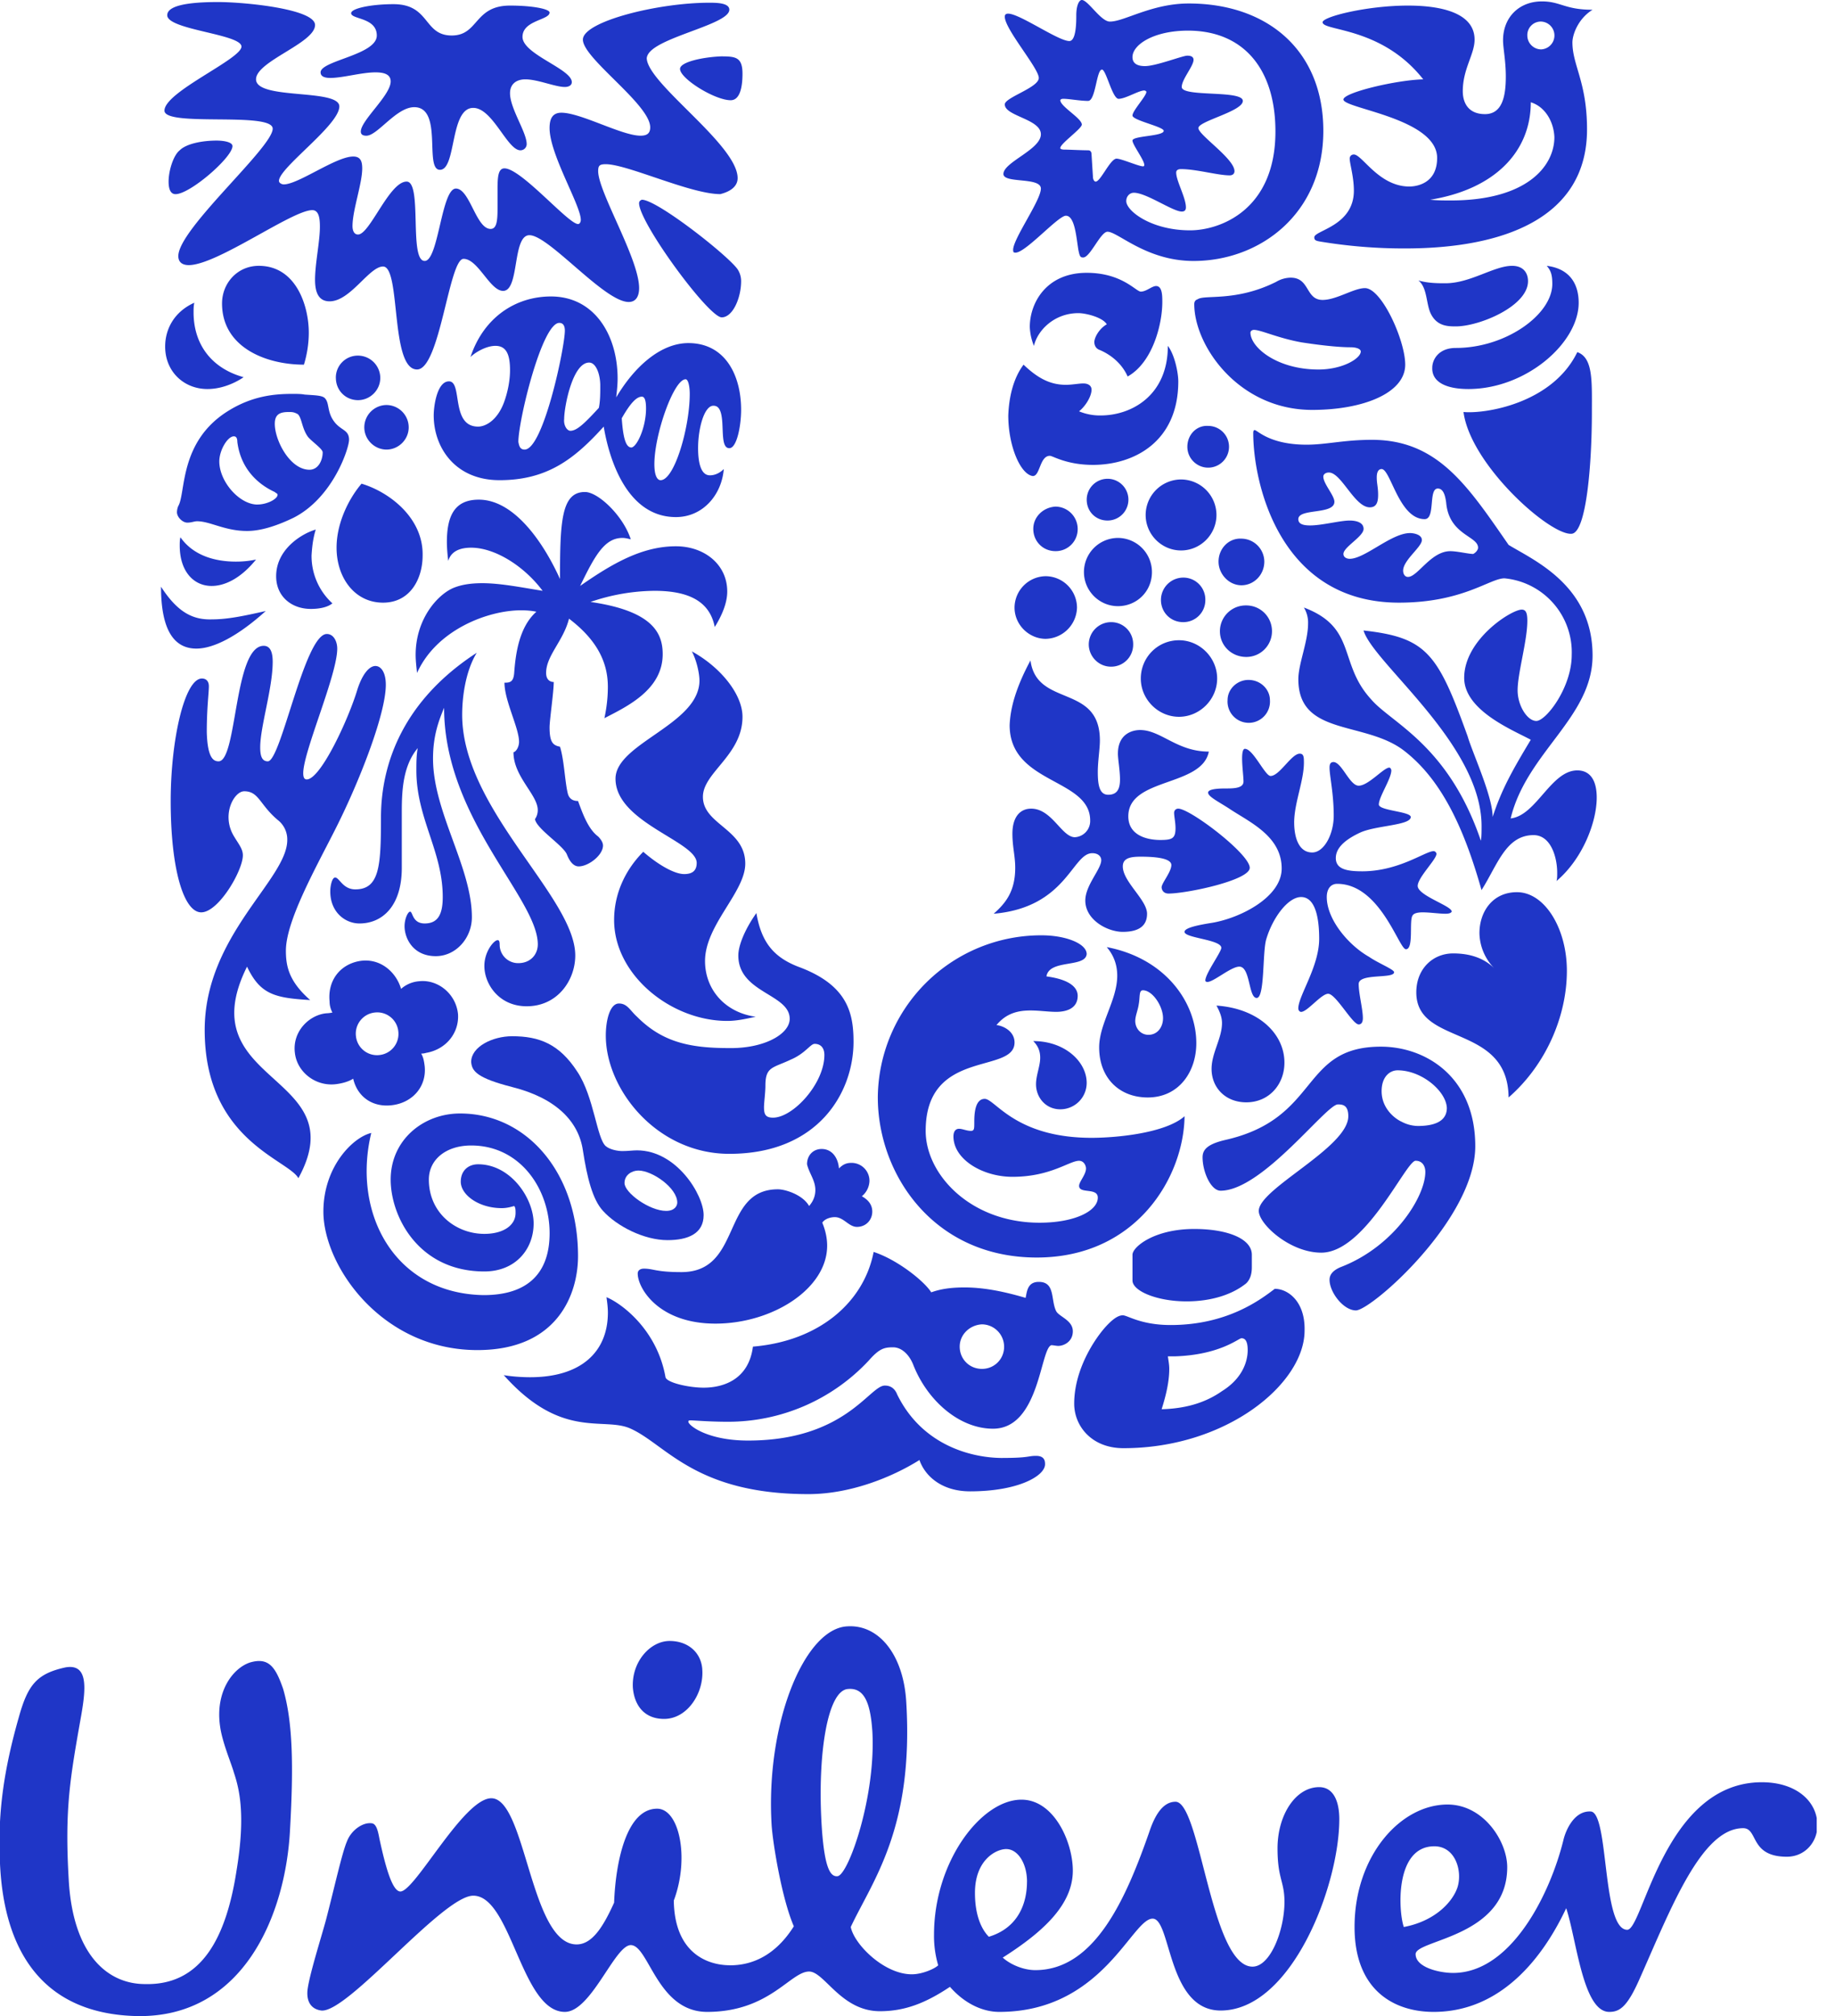 <svg width="51" height="56" fill="none" xmlns="http://www.w3.org/2000/svg"><g clip-path="url(#a)" fill="#1F36C7"><path d="M20.289 54.59c.444 0 1.176-.136 1.774-1.083-.328-.754-.578-2.262-.617-2.803-.173-2.822.907-5.47 2.102-5.529.868-.058 1.563.773 1.64 2.107.212 3.518-.945 4.968-1.543 6.244.096.483.926 1.314 1.697 1.314.29 0 .637-.154.733-.25a2.884 2.884 0 0 1-.116-.851c0-2.03 1.312-3.75 2.43-3.75.907 0 1.428 1.179 1.428 1.971 0 .928-.791 1.682-1.948 2.416.212.194.578.348.906.348 1.659 0 2.527-2.01 3.163-3.827.116-.348.328-.85.733-.85.694 0 .983 4.58 2.14 4.58.502 0 .888-1.024.888-1.797 0-.58-.193-.638-.193-1.488 0-.928.502-1.701 1.157-1.701.405 0 .56.406.56.889 0 1.855-1.331 5.316-3.298 5.316-1.485 0-1.37-2.552-1.89-2.552-.58 0-1.39 2.59-4.263 2.59-.463 0-.964-.232-1.37-.696-.694.464-1.272.677-1.947.677-1.08 0-1.543-1.102-1.967-1.102-.521 0-1.1 1.121-2.835 1.121-1.389 0-1.62-1.855-2.122-1.855-.444 0-1.1 1.855-1.832 1.855-1.215 0-1.485-3.228-2.546-3.228-.848 0-3.49 3.267-4.224 3.19-.289-.04-.405-.252-.385-.542.038-.406.385-1.488.52-1.99.232-.89.444-1.856.579-2.166.116-.309.443-.541.694-.502.135.019.174.251.212.444.155.715.348 1.45.579 1.45.405 0 1.755-2.59 2.527-2.59.964 0 1.08 4.06 2.372 4.06.443 0 .752-.523 1.041-1.16.039-1.083.328-2.61 1.196-2.61.617 0 .906 1.372.463 2.551.02 1.47.945 1.798 1.562 1.798Zm23.163-3.48c-.366 1.488-1.447 3.692-3.066 3.692-.386 0-1.042-.155-1.042-.522 0-.406 2.546-.464 2.546-2.416 0-.716-.656-1.74-1.659-1.74-1.311 0-2.584 1.43-2.584 3.402 0 1.759 1.1 2.358 2.198 2.358 1.91 0 3.067-1.566 3.684-2.88.29.87.463 2.88 1.196 2.88.29 0 .501-.135.849-.928.867-1.952 1.716-4.175 2.873-4.175.424 0 .174.793 1.215.793.502 0 .849-.406.849-.87 0-.677-.598-1.199-1.543-1.199-2.72 0-3.298 4.098-3.742 4.098-.713 0-.501-3.286-1.022-3.286-.463-.02-.694.541-.752.793Zm-19.21-3.055c-.057-.811-.25-1.179-.674-1.14-.579.039-.849 1.856-.733 3.77.077 1.236.25 1.45.443 1.43.309-.039 1.08-2.262.965-4.06Zm-4.724-1.7c-.039-.465-.405-.774-.907-.774-.54 0-1.06.58-1.022 1.295.039.483.309.87.868.87.656 0 1.118-.734 1.06-1.392Zm9.026 5.914c0-.502-.251-.908-.579-.908-.27 0-.868.29-.868 1.218 0 .734.25 1.082.386 1.218.83-.252 1.06-.948 1.06-1.528Zm11.32-.985c.599 0 .792.715.637 1.16-.154.425-.656.927-1.485 1.082-.154-.445-.25-2.242.849-2.242ZM6.5 49.234c-.077-.27-.328-.85-.385-1.294-.135-.967.366-1.605.829-1.76.52-.154.713.116.926.735.27.928.289 2.146.192 3.885C7.946 53.178 6.77 56.058 3.8 56 1.253 55.942.115 54.28 0 51.767c-.057-1.199.04-2.378.521-4.06.251-.908.502-1.217 1.293-1.391.636-.116.578.56.443 1.334-.308 1.74-.463 2.59-.347 4.562.116 2.087 1.08 2.899 2.122 2.899 1.562.039 2.256-1.276 2.545-3.17.251-1.527.078-2.242-.077-2.706ZM40.675 11.444c.193 1.469 2.41 3.44 3.008 3.382.405-.038.56-1.913.56-3.382 0-.85.038-1.508-.405-1.663-.695 1.43-2.566 1.72-3.163 1.663Zm.135-.638c1.6 0 3.066-1.276 3.066-2.397 0-.522-.25-.947-.887-1.025.116.136.154.252.154.503 0 .85-1.292 1.778-2.68 1.778-.502 0-.656.348-.656.542-.02.405.386.599 1.003.599Zm-.348-1.74c-.212 0-.52 0-.694-.348-.135-.27-.096-.734-.347-.928.27.078.54.078.752.078.694 0 1.35-.484 1.852-.484.328 0 .443.213.443.426 0 .695-1.35 1.256-2.006 1.256ZM6.075 21.147c.52 0 .424-3.208 1.254-3.208.192 0 .25.193.25.444 0 .735-.347 1.798-.347 2.378 0 .29.077.386.212.386.367 0 1.022-3.537 1.64-3.537.192 0 .289.213.289.406 0 .734-.945 2.86-.945 3.46 0 .097.02.174.096.174.386 0 1.157-1.662 1.408-2.494.135-.425.328-.657.502-.657.154 0 .289.174.289.522 0 .831-.772 2.784-1.447 4.098-.52 1.024-1.33 2.474-1.33 3.286 0 .425.077.85.675 1.373-.984-.058-1.389-.155-1.755-.928-1.64 3.286 3.028 2.957 1.427 5.876-.29-.522-2.604-1.063-2.604-4.117 0-2.63 2.295-4.176 2.295-5.277a.685.685 0 0 0-.27-.56c-.501-.426-.52-.793-.926-.793-.289 0-.655.676-.27 1.275.116.194.232.329.232.503 0 .425-.675 1.585-1.157 1.585s-.849-1.18-.849-3.093c0-1.7.386-3.402.868-3.402.135 0 .193.097.193.213 0 .193-.058.599-.058 1.275.02.735.193.812.328.812Z"/><path d="M9.99 25.651c.637 0 1.177-.483 1.177-1.546v-1.566c0-.6.038-1.276.443-1.759-.038.193-.038.425-.038.619 0 1.334.733 2.242.733 3.518 0 .483-.135.734-.502.734-.347 0-.328-.328-.405-.328-.058 0-.154.193-.154.406 0 .328.231.83.868.83.559 0 1.003-.502 1.003-1.082 0-1.391-1.08-2.919-1.08-4.407 0-.657.173-1.082.308-1.411 0 3.074 2.604 5.296 2.604 6.572 0 .29-.212.522-.54.522a.513.513 0 0 1-.52-.502c0-.116-.02-.136-.059-.136-.096 0-.366.31-.366.716 0 .502.405 1.12 1.176 1.12.868 0 1.35-.734 1.35-1.41 0-1.624-3.143-4.06-3.143-6.689 0-.444.077-1.179.405-1.72-2.025 1.314-2.662 3.054-2.662 4.581 0 1.334-.038 1.991-.713 1.991-.348 0-.444-.329-.56-.329-.096 0-.135.271-.135.349-.02.599.405.927.81.927ZM36.644 10.264c.675 0 1.176-.309 1.176-.502 0-.058-.096-.116-.289-.116-.193 0-.598-.02-1.35-.135-.656-.116-1.138-.348-1.33-.348-.059 0-.097.038-.097.077 0 .406.733 1.024 1.89 1.024Zm-3.356-1.952c.193-.135 1.06.077 2.18-.483a.81.81 0 0 1 .404-.116c.54 0 .406.618.888.618.385 0 .867-.328 1.176-.328.463 0 1.119 1.45 1.119 2.126 0 .793-1.177 1.257-2.585 1.257-2.044 0-3.278-1.779-3.278-2.939 0-.077.038-.116.096-.135ZM10.318 31.47c-.502.116-1.33.928-1.33 2.184 0 1.508 1.62 3.847 4.28 3.847 2.238 0 2.797-1.566 2.797-2.61 0-2.32-1.427-3.962-3.278-3.962-1.023 0-1.929.734-1.929 1.836 0 1.025.771 2.552 2.604 2.552.867 0 1.369-.619 1.369-1.334 0-.696-.636-1.643-1.543-1.643-.27 0-.482.174-.482.483 0 .367.501.735 1.138.735.154 0 .27-.039.347-.058.038.038.038.116.038.193 0 .348-.347.58-.867.58-.791 0-1.543-.58-1.543-1.508 0-.56.482-.947 1.176-.947 1.37 0 2.18 1.218 2.18 2.436 0 1.101-.598 1.72-1.833 1.72-2.468-.039-3.664-2.262-3.124-4.504ZM26.673 37.404c0 .348.27.619.617.619a.61.61 0 0 0 .617-.619.622.622 0 0 0-.617-.618c-.347.02-.617.29-.617.618Zm1.196 3.093c.733 0 .694-.058.925-.058.232 0 .251.136.251.232 0 .329-.752.754-2.083.754-.79 0-1.253-.425-1.408-.87-.771.483-1.928.947-3.086.947-3.143 0-3.953-1.372-4.937-1.817-.752-.348-1.91.329-3.53-1.488.213.038.502.058.734.058 1.407 0 2.16-.696 2.16-1.798 0-.135-.02-.29-.039-.425.424.174 1.408.908 1.64 2.223.038.154.655.29 1.06.29.56 0 1.254-.232 1.37-1.14 1.851-.155 3.085-1.238 3.355-2.63.656.213 1.408.812 1.601 1.122.27-.097.56-.136.926-.136.501 0 1.041.097 1.697.29.039-.193.058-.444.367-.444.462 0 .327.502.482.812.077.154.463.25.463.56 0 .29-.251.406-.405.406-.058 0-.135-.02-.193-.02-.309.097-.328 2.32-1.62 2.32-.945 0-1.833-.792-2.218-1.778-.116-.29-.328-.483-.56-.483-.25 0-.385.038-.675.367a5.345 5.345 0 0 1-3.915 1.701c-.52 0-.945-.039-1.041-.039-.058 0-.058.02-.058.039 0 .097.52.522 1.659.522 2.7 0 3.375-1.527 3.799-1.527.058 0 .25 0 .347.251.694 1.411 2.064 1.76 2.932 1.76ZM37.184 30.677c-.328 0-2.102 2.397-3.26 2.397-.27 0-.501-.522-.501-.928 0-.212.135-.367.636-.483 2.643-.6 2.064-2.59 4.32-2.59 1.254 0 2.623.85 2.623 2.764 0 2.03-2.892 4.562-3.317 4.562-.347 0-.733-.503-.733-.85 0-.097.039-.252.348-.368 1.465-.58 2.314-1.952 2.314-2.629 0-.154-.077-.31-.27-.31-.27 0-1.389 2.553-2.623 2.553-.868 0-1.736-.793-1.736-1.16 0-.619 2.488-1.76 2.488-2.63 0-.308-.154-.328-.29-.328Zm1.659-.947c-.213 0-.444.174-.444.58 0 .464.347.754.56.85a1 1 0 0 0 .443.116c.443 0 .81-.116.81-.502-.02-.464-.695-1.044-1.37-1.044ZM10.125 11.869c0 .348.29.619.617.619.328 0 .617-.271.617-.62a.622.622 0 0 0-.617-.618.622.622 0 0 0-.617.619Zm-.79-1.373c0 .348.27.619.616.619.328 0 .618-.27.618-.619a.622.622 0 0 0-.618-.618.61.61 0 0 0-.617.618Zm-.56 4.214c-.347.097-1.1.522-1.1 1.296 0 .56.425.908.965.908.27 0 .482-.058.598-.155a1.78 1.78 0 0 1-.579-1.333c.02-.329.058-.522.116-.716Zm-3.76.213c-.02.077-.02.155-.02.232 0 .715.386 1.121.887 1.121.386 0 .83-.232 1.234-.734a2.616 2.616 0 0 1-.559.058c-.56 0-1.176-.155-1.543-.677Zm-.54 1.373c0 1.179.346 1.72.983 1.72.482 0 1.157-.348 1.928-1.044-.598.135-1.06.232-1.485.232-.54.02-.964-.193-1.427-.908Zm3.972-6.167c.077-.251.135-.56.135-.889 0-.735-.347-1.856-1.389-1.856-.597 0-1.022.484-1.022 1.044 0 1.218 1.215 1.701 2.276 1.701Zm-1.292 3.886c-.502 0-1.06-.638-1.06-1.199 0-.31.23-.696.404-.696.058 0 .097.039.097.155.096.754.578 1.179 1.041 1.392.039.038.077.038.077.077 0 .116-.29.27-.56.27Zm1.408-1.876c.116.136.405.33.405.426 0 .212-.116.483-.367.483-.54 0-.964-.812-.964-1.276 0-.29.174-.328.405-.328.116 0 .154.019.232.058.115.096.115.406.289.637Zm-3.607 1.914a.463.463 0 0 0-.038.174c0 .136.154.29.289.29.116 0 .193-.038.27-.038.366 0 .771.27 1.389.27.347 0 .771-.116 1.292-.367 1.1-.56 1.543-1.933 1.543-2.165 0-.29-.232-.251-.425-.522-.192-.27-.115-.503-.25-.638-.077-.077-.29-.077-.56-.097-.096-.019-.212-.019-.347-.019-.501 0-1.118.058-1.793.483-1.35.85-1.158 2.262-1.37 2.63Zm5.092-.618c-.347.406-.694 1.082-.694 1.778 0 .831.501 1.527 1.292 1.527.752 0 1.1-.657 1.1-1.314.018-1.044-.927-1.76-1.698-1.991Zm-3.279-2.958s-.443.329-1.003.329c-.655 0-1.176-.483-1.176-1.18 0-.483.25-.966.81-1.217-.02.096-.02.174-.02.27 0 .87.483 1.547 1.39 1.798ZM33.867 15.6c0 .347.289.657.636.657.347 0 .636-.29.636-.658a.643.643 0 0 0-.636-.637c-.347-.02-.636.27-.636.638Zm.038 1.932c0 .407.328.716.733.716a.713.713 0 0 0 .714-.716.713.713 0 0 0-.714-.715.717.717 0 0 0-.733.715Zm-2.199 1.315c0 .58.483 1.063 1.061 1.063.579 0 1.061-.483 1.061-1.063s-.482-1.063-1.06-1.063c-.599 0-1.062.483-1.062 1.063Zm.56-2.184c0 .348.27.618.617.618a.61.61 0 0 0 .617-.618.61.61 0 0 0-.617-.619.622.622 0 0 0-.617.619ZM30.26 17.9c0 .328.27.618.617.618a.61.61 0 0 0 .617-.618.61.61 0 0 0-.617-.619.622.622 0 0 0-.617.619Zm1.581-3.596c0 .542.444.986.984.986s.984-.444.984-.986a.989.989 0 0 0-.984-.986.989.989 0 0 0-.984.986ZM33 12.41c0 .329.27.58.578.58a.58.58 0 0 0 0-1.16c-.328-.02-.578.251-.578.58Zm-2.797 1.47c0 .328.25.579.579.579a.58.58 0 0 0 0-1.16.58.58 0 0 0-.579.58Zm-.077 2.01c0 .521.424.947.945.947.52 0 .945-.406.945-.948a.948.948 0 0 0-.945-.947.948.948 0 0 0-.945.947Zm-1.929.985c0 .484.405.87.868.87a.89.89 0 0 0 .868-.87.878.878 0 0 0-.868-.87.878.878 0 0 0-.868.87Zm.521-2.184c0 .348.27.618.617.618a.61.61 0 0 0 .617-.618.622.622 0 0 0-.617-.619c-.347.02-.617.29-.617.619Zm5.4 4.755c0-.31.27-.56.579-.56.347 0 .598.27.598.56a.59.59 0 1 1-1.177 0ZM34.503 37.172c.077 0 .174.039.174.329 0 .328-.155.792-.714 1.14-.386.27-.907.483-1.678.503.116-.367.212-.754.212-1.121 0-.116-.02-.213-.038-.348h.192c1.254-.039 1.775-.503 1.852-.503Zm.135-1.527c.116-.116.154-.27.154-.445v-.348c0-.444-.675-.715-1.6-.715-1.12 0-1.717.503-1.717.715v.716c0 .29.675.58 1.504.58.656 0 1.254-.174 1.659-.503Zm.79.155c-.404.309-1.33 1.005-2.892 1.005-.83 0-1.196-.27-1.331-.27-.154 0-.328.154-.501.347-.367.425-.849 1.237-.849 2.107 0 .619.482 1.237 1.37 1.237 2.873 0 5.033-1.797 5.033-3.267.02-.811-.463-1.16-.83-1.16ZM35.969 22.849c0 .386.115.83.501.83.328 0 .598-.502.598-1.024 0-.618-.116-1.101-.116-1.333 0-.116.039-.155.116-.155.232.02.444.657.694.657.27 0 .695-.502.85-.502.038 0 .057.058.057.077 0 .232-.347.735-.347.947 0 .174.887.193.887.348 0 .232-.945.232-1.389.425-.424.194-.694.426-.694.715 0 .31.309.368.733.368 1.022 0 1.755-.56 1.986-.56.039 0 .078.038.078.077 0 .154-.521.657-.521.889 0 .27.964.56.945.715-.02.039-.077.058-.174.058-.173 0-.424-.039-.636-.039-.116 0-.232.02-.27.078-.116.116.038.947-.193.947-.193 0-.714-1.817-1.91-1.817-.173 0-.289.135-.289.367 0 .619.598 1.334 1.177 1.662.25.174.694.348.694.426 0 .193-.984.019-.984.328 0 .271.116.696.116.948 0 .077-.02.174-.116.174-.173 0-.636-.851-.848-.851-.193 0-.579.503-.752.503-.039 0-.078-.04-.078-.097 0-.348.58-1.16.58-1.933 0-.367-.04-1.16-.502-1.16-.367 0-.791.58-.965 1.16-.115.348-.038 1.643-.27 1.643-.231 0-.173-.87-.482-.87-.231 0-.713.425-.887.425-.039 0-.058-.019-.058-.038 0-.194.444-.793.444-.909 0-.232-1.022-.27-1.022-.444 0-.116.405-.194.771-.252.79-.135 1.929-.715 1.929-1.508 0-.889-.868-1.275-1.428-1.643-.289-.193-.617-.348-.617-.464 0-.116.367-.116.521-.116.232 0 .463-.019.463-.193 0-.135-.039-.425-.039-.638 0-.154.02-.27.078-.27.23 0 .559.754.713.754.25 0 .579-.619.81-.619.077 0 .116.039.116.193.02.522-.27 1.16-.27 1.72Zm-7.329-4.504c.174 1.314 1.929.638 1.929 2.223 0 .232-.058.58-.058.87 0 .348.038.638.29.638.27 0 .327-.194.327-.426 0-.251-.058-.56-.058-.715 0-.541.386-.657.617-.657.579 0 1.022.599 1.91.599-.193.986-2.238.715-2.238 1.798 0 .541.54.657.887.657.328 0 .425-.039.425-.329 0-.154-.039-.328-.039-.425 0-.058.039-.116.116-.116.328 0 1.986 1.257 1.986 1.643 0 .348-1.755.715-2.256.715-.154 0-.193-.116-.193-.174 0-.116.27-.425.27-.618 0-.136-.231-.232-.849-.232-.289 0-.5.038-.5.27 0 .426.674.928.674 1.315 0 .31-.193.503-.675.503-.424 0-1.041-.33-1.041-.87 0-.426.443-.87.443-1.122 0-.077-.058-.193-.25-.193-.56 0-.714 1.508-2.74 1.682.329-.29.599-.619.599-1.276 0-.329-.078-.58-.078-.947 0-.464.213-.696.521-.696.579 0 .849.793 1.215.793a.45.45 0 0 0 .425-.464c0-1.18-2.238-1.006-2.238-2.649.02-.483.174-1.043.579-1.797ZM31.552 28.358c0 .212.155.386.367.386.25 0 .405-.212.405-.464 0-.328-.29-.773-.56-.773-.115 0-.077.193-.115.387-.02.154-.097.328-.097.464Zm-.79-2.05c1.62.31 2.487 1.528 2.487 2.668 0 .793-.482 1.508-1.35 1.508-.79 0-1.35-.541-1.35-1.392 0-.657.502-1.314.502-1.99 0-.271-.077-.542-.29-.793Zm-2.045 2.61c.155.155.193.31.193.464 0 .232-.116.483-.116.735 0 .367.27.696.675.696a.733.733 0 0 0 .733-.735c0-.58-.598-1.16-1.485-1.16Zm5.092-.986c.096.174.154.329.154.484 0 .425-.29.83-.29 1.275 0 .522.387.928.965.928.637 0 1.06-.502 1.06-1.102 0-.811-.732-1.507-1.89-1.585Zm-4.725-.811c.713.096.868.347.868.54 0 .349-.309.445-.598.445-.212 0-.463-.038-.714-.038-.347 0-.675.077-.945.406.193.019.502.174.502.483 0 .889-2.47.154-2.47 2.455 0 1.218 1.255 2.551 3.164 2.551.983 0 1.62-.328 1.62-.696 0-.29-.52-.096-.52-.328 0-.116.192-.31.192-.483 0-.078-.058-.213-.193-.213-.27 0-.79.445-1.851.445-.83 0-1.64-.484-1.64-1.122 0-.135.058-.212.155-.212.096 0 .212.058.328.058.096 0 .096-.058.096-.232 0-.174 0-.657.29-.657.289 0 .848 1.082 2.97 1.082.713 0 2.063-.135 2.584-.6-.02 1.683-1.331 3.925-4.108 3.925-2.874 0-4.417-2.32-4.417-4.446a4.54 4.54 0 0 1 4.552-4.504c.675 0 1.253.232 1.253.522-.038.387-1.041.135-1.118.619ZM19.132 9.53c1.022 0 1.466.89 1.466 1.856 0 .425-.116 1.063-.328 1.063-.193 0-.174-.348-.193-.677-.02-.406-.116-.502-.25-.502-.252 0-.425.618-.425 1.179 0 .348.058.754.328.754.154 0 .29-.078.386-.174-.058.715-.579 1.334-1.331 1.334-1.35 0-1.852-1.585-2.006-2.513-.79.87-1.543 1.488-2.893 1.488-1.254 0-1.832-.928-1.832-1.798 0-.27.096-.947.424-.947.386 0 .039 1.257.81 1.257.193 0 .52-.155.714-.658.115-.309.173-.637.173-.908 0-.425-.096-.677-.405-.677-.27 0-.578.194-.694.31.367-1.102 1.254-1.682 2.237-1.682 1.215 0 1.852 1.082 1.852 2.28 0 .175-.02.349-.039.523.502-.85 1.234-1.508 2.006-1.508Zm-1.177 1.817c0-.27-.057-.329-.115-.329-.154 0-.328.194-.56.6.039.56.116.812.27.812.155-.02.405-.561.405-1.083Zm-2.102.619c.174 0 .386-.194.791-.638.039-.194.039-.387.039-.619 0-.31-.116-.638-.309-.638-.463 0-.694 1.237-.694 1.566-.02.174.077.329.173.329Zm2.507 1.372c.386 0 .81-1.469.81-2.397 0-.193-.038-.406-.115-.406-.328 0-.868 1.527-.868 2.358 0 .31.077.445.173.445Zm-3.78-.85c.521 0 1.119-2.842 1.119-3.306 0-.116-.039-.213-.154-.213-.482 0-1.138 2.707-1.138 3.306.02.097.038.213.173.213Z"/><path d="M16.258 13.666c-.656 0-.694.812-.694 2.417-.482-1.063-1.293-2.204-2.257-2.204-.656 0-.887.425-.887 1.18 0 .154.02.386.039.521.077-.27.328-.367.636-.367.656 0 1.466.503 1.986 1.198-.597-.096-1.176-.212-1.677-.212-.309 0-.579.038-.81.135-.444.193-1.042.87-1.042 1.856 0 .154.02.328.039.502.54-1.198 1.967-1.74 2.893-1.74.193 0 .328.02.424.04-.482.425-.579 1.178-.617 1.7-.02.252-.116.271-.27.271 0 .503.405 1.256.405 1.643 0 .135-.077.27-.155.29 0 .677.675 1.18.675 1.604a.43.43 0 0 1-.077.252c.039.27.791.734.888.986.115.29.25.328.327.328.27 0 .675-.31.675-.58 0-.096-.077-.193-.135-.251-.289-.213-.443-.677-.559-.986-.116 0-.25-.038-.29-.232-.076-.328-.096-.908-.211-1.276-.193-.038-.29-.116-.29-.54 0-.194.116-.987.116-1.257-.096 0-.212-.058-.212-.252 0-.483.482-.889.636-1.507.868.657 1.08 1.314 1.08 1.894 0 .31-.038.6-.096.87.637-.329 1.62-.793 1.62-1.779 0-.58-.27-1.198-2.006-1.45a5.617 5.617 0 0 1 1.775-.309c.983 0 1.543.31 1.678 1.006.192-.31.347-.658.347-.986 0-.754-.637-1.257-1.427-1.257-.945 0-1.775.484-2.662 1.102.405-.831.675-1.334 1.176-1.334.078 0 .155.02.232.039-.212-.657-.907-1.315-1.273-1.315ZM42.16 24.782c.771 0 1.388 1.005 1.388 2.184 0 1.256-.578 2.61-1.62 3.518-.019-2.068-2.565-1.41-2.565-2.919 0-.657.463-1.082 1.023-1.082.482 0 .867.135 1.157.425a1.43 1.43 0 0 1-.425-.986c0-.599.367-1.14 1.042-1.14ZM30.761 9.008c-.115-.193-.578-.31-.79-.31-.675 0-1.138.484-1.235.91a1.58 1.58 0 0 1-.115-.523c0-.676.463-1.507 1.581-1.507.984 0 1.37.522 1.504.522.155 0 .309-.155.425-.155.173 0 .173.27.173.445 0 .618-.27 1.681-.964 2.068-.116-.27-.366-.56-.771-.735-.116-.038-.155-.135-.155-.232.02-.174.174-.386.347-.483Zm-2.314 1.121c.405.387.752.56 1.177.56.173 0 .366-.038.482-.038.135 0 .231.058.231.174 0 .174-.154.445-.347.6a1.5 1.5 0 0 0 .598.115c.868 0 1.87-.56 1.87-1.933.193.252.29.754.29.986 0 1.682-1.234 2.32-2.372 2.32-.733 0-1.119-.252-1.196-.252-.29 0-.27.58-.482.561-.347-.058-.675-.85-.675-1.682.019-.502.135-1.024.424-1.41ZM15.274.348c0-.097-.462-.193-1.099-.193-1.003 0-.868.831-1.62.831-.79 0-.598-.87-1.62-.87-.617 0-1.176.116-1.176.251 0 .174.713.116.713.619 0 .541-1.562.696-1.562 1.024 0 .116.116.155.27.155.347 0 .868-.155 1.254-.155.212 0 .424.04.424.252 0 .386-.83 1.082-.83 1.392 0 .096.078.116.155.116.309 0 .83-.793 1.33-.793.81 0 .27 1.74.714 1.74.463 0 .27-1.72.926-1.72.54 0 .945 1.178 1.311 1.178a.173.173 0 0 0 .174-.173c0-.33-.463-.986-.463-1.412 0-.27.193-.386.425-.386.347 0 .829.212 1.099.212.096 0 .193-.038.193-.135 0-.367-1.37-.773-1.37-1.256 0-.464.752-.464.752-.677ZM18.9 1.914c0 .27.965.87 1.408.87.251 0 .328-.348.328-.735 0-.464-.193-.483-.598-.483-.501.02-1.138.155-1.138.348Zm1.601 3.035c0-.928-2.488-2.61-2.526-3.325 0-.058.038-.135.096-.193C18.495.986 20.27.657 20.27.27c0-.194-.367-.194-.56-.194-1.427 0-3.51.522-3.51 1.025 0 .522 1.871 1.798 1.871 2.436 0 .174-.096.232-.27.232-.52 0-1.659-.638-2.199-.638-.25 0-.328.174-.328.425 0 .734.868 2.146.868 2.552 0 .038-.019.115-.077.115-.27 0-1.581-1.546-2.044-1.546-.174 0-.193.232-.193.58v.522c0 .348-.02.58-.193.58-.405 0-.578-1.121-.964-1.121-.405 0-.482 2.01-.868 2.01-.444 0-.058-2.204-.502-2.204-.482 0-1.022 1.47-1.35 1.47-.115 0-.154-.117-.154-.233 0-.444.27-1.179.27-1.604 0-.213-.058-.329-.25-.329-.483 0-1.524.774-1.93.774-.057 0-.134-.039-.134-.097 0-.367 1.678-1.546 1.678-2.068 0-.503-2.315-.174-2.315-.754 0-.503 1.64-1.005 1.64-1.508 0-.445-1.948-.638-2.7-.638-.907 0-1.408.116-1.408.367 0 .406 2.063.522 2.063.87s-2.14 1.257-2.14 1.779c0 .464 3.008.019 3.008.502 0 .522-2.623 2.784-2.623 3.538 0 .174.116.251.29.251.79 0 2.873-1.527 3.433-1.527.192 0 .212.251.212.464 0 .406-.135 1.024-.135 1.469 0 .348.096.6.405.6.578 0 1.099-.967 1.485-.967.501 0 .193 2.86.945 2.86.636 0 .887-3.073 1.292-3.073s.733.89 1.1.89c.462 0 .25-1.547.732-1.547.54 0 2.083 1.855 2.758 1.855.212 0 .29-.173.29-.386 0-.812-1.138-2.668-1.138-3.248 0-.154.038-.193.212-.193.598 0 2.353.831 3.182.831.309-.077.482-.232.482-.444Zm-14.04-.89c0 .31-1.177 1.334-1.582 1.334-.154 0-.193-.174-.193-.348 0-.309.135-.734.309-.87.193-.193.656-.27 1.022-.27.193 0 .444.038.444.154Zm11.301 1.586c0 .54 1.93 3.17 2.296 3.17.308 0 .54-.541.54-1.005a.6.6 0 0 0-.097-.329c-.27-.387-2.237-1.933-2.661-1.933-.058.02-.078.058-.078.097ZM42.449.986c0 .212.174.386.386.386a.387.387 0 0 0 0-.773.375.375 0 0 0-.386.387Zm-2.507 3.402c0-1.102-2.604-1.373-2.604-1.624 0-.193 1.466-.541 2.218-.56C38.399.734 36.759.87 36.759.618c0-.154 1.235-.463 2.373-.463.945 0 1.851.212 1.851.947 0 .406-.328.812-.328 1.43 0 .348.174.638.617.638.483 0 .579-.502.579-1.044 0-.444-.077-.792-.077-1.005 0-.638.443-1.082 1.08-1.082.52 0 .636.232 1.408.232-.405.25-.56.695-.56.908 0 .638.406 1.102.406 2.416 0 2.436-2.276 3.306-5.053 3.306a14.19 14.19 0 0 1-2.373-.193c-.116-.02-.154-.04-.154-.116 0-.194 1.1-.31 1.1-1.296 0-.386-.116-.753-.116-.889 0-.077.057-.116.115-.116.232 0 .695.89 1.543.89.193 0 .772-.078.772-.793Zm2.603-1.547c0 1.373-1.003 2.417-2.796 2.707.193.02.386.02.578.02 2.103 0 2.874-.948 2.874-1.76-.02-.445-.27-.85-.656-.967ZM41.485 22.694c.25-.773.56-1.314 1.06-2.146-.5-.27-1.851-.812-1.851-1.72 0-1.063 1.311-1.895 1.6-1.895.117 0 .155.097.155.31 0 .56-.27 1.45-.27 1.933 0 .425.27.85.52.85.27 0 .984-.927.984-1.836a2.064 2.064 0 0 0-1.87-2.126c-.405 0-1.158.676-2.932.676-3.298 0-4.05-3.286-4.05-4.716 0-.058.02-.078.038-.078.078 0 .406.406 1.447.406.54 0 1.041-.135 1.813-.135 1.832 0 2.661 1.276 3.8 2.919.694.425 2.333 1.121 2.333 3.073 0 1.72-1.832 2.687-2.276 4.524.714-.078 1.119-1.334 1.852-1.334.366 0 .54.29.54.754 0 .676-.386 1.7-1.119 2.32.02-.059.02-.136.02-.233 0-.425-.174-1.043-.656-1.043-.772 0-1.003.83-1.447 1.527-.443-1.566-1.041-2.997-2.121-3.847-1.08-.87-2.97-.406-2.97-2.01 0-.426.27-1.044.27-1.547a.802.802 0 0 0-.116-.445c1.485.561.945 1.547 1.87 2.552.56.657 2.141 1.257 3.048 3.924.02-.077.02-.27.02-.406 0-2.28-3.01-4.523-3.28-5.432 1.756.194 2.064.638 2.893 2.939.135.464.695 1.662.695 2.242Zm-.405-7.48c0-.33-.81-.349-.887-1.257-.02-.136-.058-.387-.232-.387-.27 0-.058.85-.366.85-.714 0-.945-1.391-1.196-1.391-.058 0-.135.038-.135.232 0 .174.038.27.038.483 0 .193-.038.348-.231.348-.424 0-.79-.967-1.138-.967-.077 0-.154.04-.154.116 0 .194.308.522.308.696 0 .368-1.003.174-1.003.484 0 .135.136.174.328.174.328 0 .83-.136 1.1-.136.154 0 .386.039.386.232 0 .213-.56.503-.56.696 0 .097.097.135.174.135.424 0 1.157-.715 1.678-.715.096 0 .328.039.328.194 0 .193-.521.56-.521.85 0 .077.038.174.135.174.27 0 .636-.715 1.176-.715.193 0 .502.077.637.077.077-.039.135-.116.135-.174Z"/><path d="M29.624 5.992c.25 0 .289.6.347.948.038.193.058.212.135.212.193 0 .482-.715.675-.715.29 0 1.08.812 2.391.812 1.852 0 3.607-1.315 3.607-3.615 0-2.242-1.562-3.537-3.742-3.537-1.022 0-1.793.502-2.18.502-.25.02-.616-.599-.79-.599-.077 0-.154.155-.154.425 0 .174 0 .715-.193.715-.366 0-1.794-1.063-1.794-.676 0 .348.945 1.43.945 1.701 0 .27-.945.541-.945.735 0 .328 1.003.405 1.003.83 0 .426-1.041.774-1.041 1.103 0 .27 1.041.077 1.041.406 0 .328-.771 1.391-.771 1.7 0 .078.02.078.077.078.29-.02 1.176-1.025 1.389-1.025Zm.443-2.532c0-.174-.598-.502-.598-.676 0-.02.039-.04.077-.04.174 0 .463.059.695.059.212 0 .231-.87.386-.87.115 0 .289.812.462.812.193 0 .56-.232.714-.232.02 0 .058.02.058.039 0 .116-.386.522-.386.657s.868.31.868.425c0 .155-.868.135-.868.27 0 .117.328.542.328.677 0 .039-.02.039-.039.039-.115 0-.598-.213-.732-.213-.174 0-.444.638-.58.638-.038 0-.076-.058-.076-.135l-.039-.619c0-.058-.02-.116-.096-.116-.193 0-.54-.019-.656-.019-.077 0-.116-.02-.116-.039-.019-.116.598-.54.598-.657Zm3.009 2.938c-1.08 0-1.774-.54-1.774-.812 0-.135.096-.232.212-.232.347 0 1.08.522 1.33.522.058 0 .116-.019.116-.116 0-.27-.27-.734-.27-.966 0-.058.039-.097.135-.097.424 0 1.022.174 1.35.174.097 0 .135-.058.135-.116 0-.348-1.003-1.005-1.003-1.198 0-.194 1.235-.464 1.235-.754 0-.31-1.698-.097-1.698-.387 0-.212.328-.58.328-.754 0-.077-.058-.116-.173-.116-.135 0-.868.29-1.177.29-.154 0-.347-.038-.347-.25 0-.349.598-.735 1.543-.735 1.524 0 2.43 1.043 2.43 2.802 0 2.185-1.543 2.745-2.372 2.745ZM22.661 33.055c0 .135-.039.29-.174.444-.173-.31-.655-.464-.867-.464-1.582 0-.984 2.3-2.681 2.3-.714 0-.772-.096-1.042-.096-.115 0-.173.058-.173.135 0 .406.578 1.392 2.16 1.392 1.581 0 3.105-.966 3.105-2.165 0-.193-.039-.406-.135-.638.058-.097.212-.155.347-.155.25 0 .386.271.617.271.251 0 .425-.193.425-.425 0-.194-.116-.329-.29-.426a.57.57 0 0 0 .212-.425.498.498 0 0 0-.501-.502c-.135 0-.232.038-.347.154-.02-.27-.174-.54-.482-.54-.232 0-.405.173-.405.424.058.252.231.445.231.716Z"/><path d="M18.514 33.635c-.462 0-1.157-.503-1.157-.774 0-.231.212-.347.386-.347.386 0 1.08.483 1.08.889 0 .096-.077.232-.309.232Zm-4.281-3.441c1.234.31 1.851.966 1.967 1.759.116.754.27 1.372.56 1.682.385.425 1.137.812 1.793.812.56 0 1.003-.175 1.003-.696 0-.561-.752-1.798-1.852-1.798-.115 0-.25.02-.405.02-.135 0-.347-.04-.462-.136-.251-.213-.328-1.372-.791-2.068-.502-.774-1.061-.986-1.813-.986-.54 0-1.138.29-1.138.715.02.251.154.444 1.138.696Z"/><path d="M21.948 28.3c0-.696-1.428-.716-1.428-1.76 0-.27.174-.715.502-1.178.135.792.463 1.217 1.157 1.488 1.37.502 1.543 1.276 1.543 2.088 0 1.391-.964 3.112-3.452 3.112-2.006 0-3.433-1.779-3.433-3.286 0-.426.115-.89.366-.89.232 0 .309.194.502.368.694.696 1.446.87 2.545.87.984.019 1.698-.387 1.698-.812Zm.057 1.12c-.52.252-.732.194-.732.735 0 .194-.039.464-.039.6 0 .193.038.29.25.29.56 0 1.428-.948 1.428-1.74 0-.213-.116-.31-.27-.31-.116 0-.25.252-.637.426Zm-4.898-7.79c0-.985 2.333-1.507 2.333-2.725 0-.193-.077-.56-.212-.812.81.445 1.408 1.199 1.408 1.817 0 1.064-1.1 1.547-1.1 2.223 0 .774 1.177.89 1.177 1.856 0 .793-1.118 1.701-1.118 2.706 0 .793.559 1.43 1.408 1.547-.27.058-.521.116-.791.116-1.562 0-3.144-1.276-3.144-2.803 0-.754.328-1.411.81-1.895.424.368.868.619 1.138.619.25 0 .347-.116.347-.31 0-.599-2.256-1.12-2.256-2.338ZM8.196 29.247c.058.522.56.927 1.119.87.193-.02.386-.078.501-.155.116.502.54.812 1.1.734.559-.077.945-.522.887-1.082-.02-.155-.039-.251-.097-.348 0 0 .078 0 .135-.02.56-.096.926-.56.888-1.082-.058-.56-.56-.966-1.08-.908a.851.851 0 0 0-.502.212c-.135-.464-.579-.87-1.157-.773-.54.097-.887.541-.83 1.121 0 .097.02.194.078.31 0 0-.097.019-.155.019-.482.038-.964.502-.887 1.102Zm2.874-.6a.59.59 0 0 1-.52.658.588.588 0 0 1-.657-.522.59.59 0 0 1 .521-.658.588.588 0 0 1 .656.522Z"/></g><defs><clipPath id="a"><path fill="#fff" d="M0 0h50.492v56H0z"/></clipPath></defs></svg>